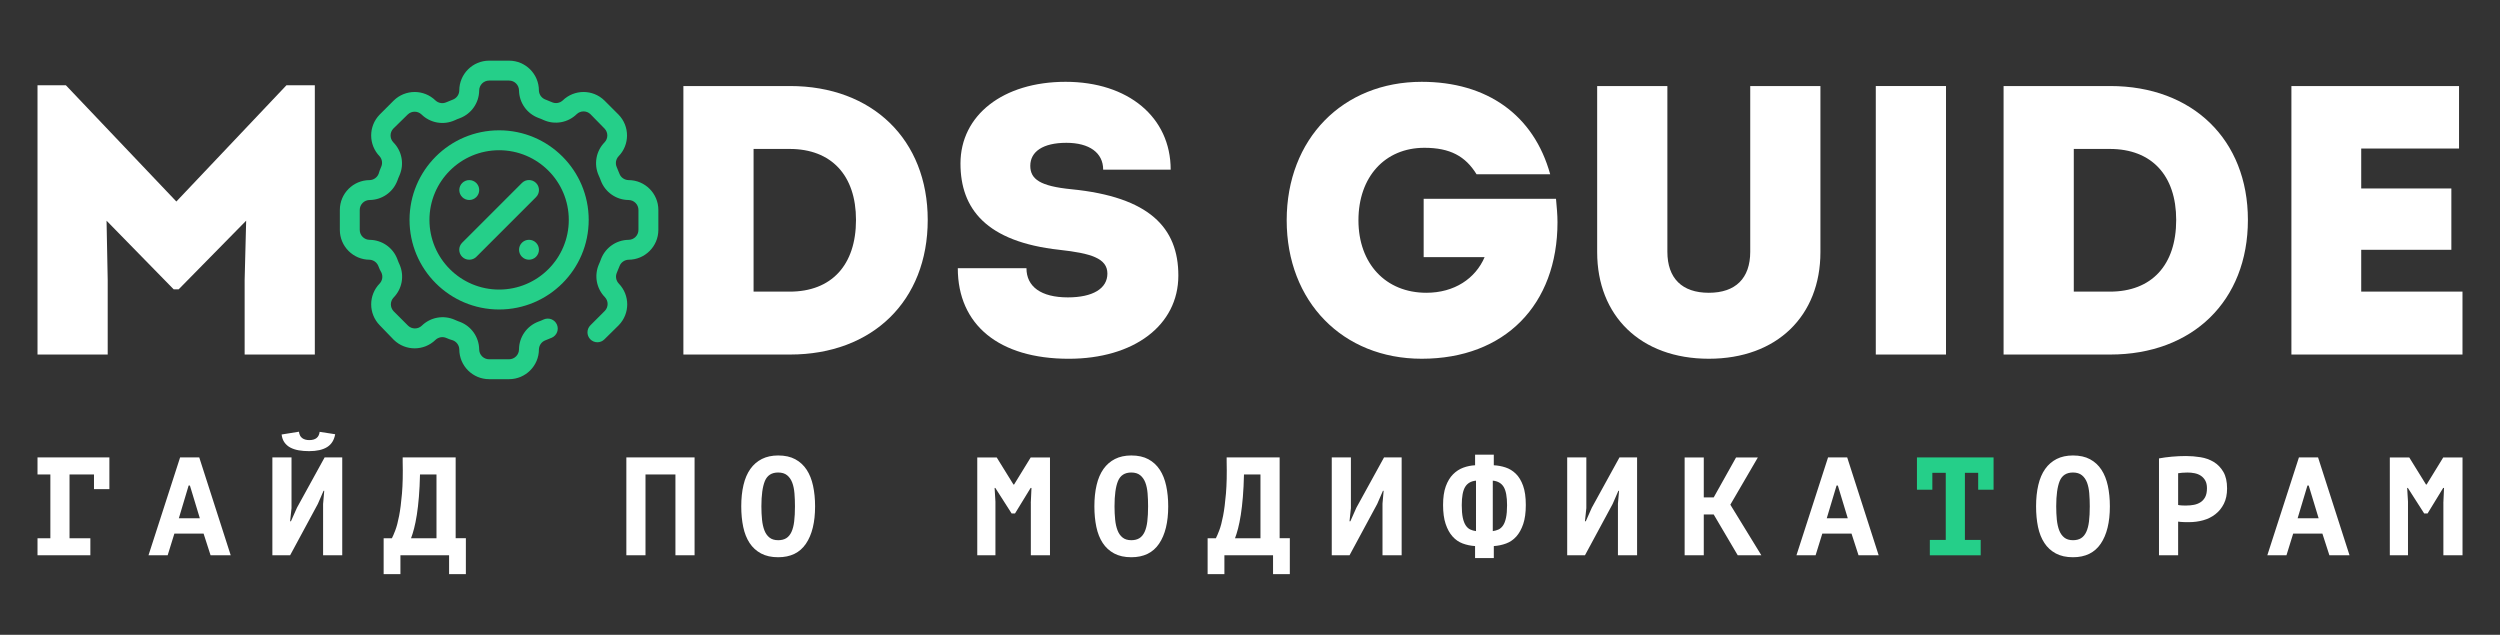 <?xml version="1.0" encoding="utf-8"?>
<!-- Generator: Adobe Illustrator 25.0.1, SVG Export Plug-In . SVG Version: 6.00 Build 0)  -->
<svg version="1.1" id="Слой_3" xmlns="http://www.w3.org/2000/svg" xmlns:xlink="http://www.w3.org/1999/xlink" x="0px" y="0px"
	 viewBox="0 0 126.023 32" style="enable-background:new 0 0 126.023 32;" xml:space="preserve">
<rect x="0" y="0" width="126.023" height="32" fill="#333333" stroke="none"/>
<style type="text/css">
	.st0{fill:#25CF89;}
	.st1{fill:#FFFFFF;}
</style>
<g>
	<g>
		<path class="st0" d="M25.662,19.114h-1.004c-0.831,0-1.505-0.674-1.505-1.505l0,0
			c-0.007-0.201-0.133-0.379-0.321-0.452c-0.12-0.033-0.231-0.074-0.331-0.12
			c-0.185-0.081-0.4-0.044-0.547,0.095c-0.585,0.57-1.518,0.57-2.102,0
			l-0.713-0.738c-0.57-0.585-0.57-1.518,0-2.102
			c0.137-0.148,0.173-0.363,0.09-0.547c-0.06-0.1-0.112-0.211-0.156-0.331
			c-0.07-0.183-0.241-0.309-0.437-0.321c-0.831,0-1.505-0.674-1.505-1.505v-1.004
			c0-0.831,0.674-1.505,1.505-1.505c0.201-0.007,0.379-0.133,0.452-0.321
			c0.033-0.12,0.074-0.231,0.12-0.331c0.088-0.18,0.06-0.395-0.07-0.547
			c-0.57-0.585-0.57-1.518,0-2.102l0.713-0.713c0.585-0.57,1.518-0.57,2.102,0
			c0.148,0.137,0.363,0.173,0.547,0.09l0.331-0.135
			c0.19-0.073,0.316-0.253,0.321-0.457c0-0.831,0.674-1.505,1.505-1.505h1.004
			c0.831,0,1.505,0.674,1.505,1.505c0.007,0.201,0.133,0.379,0.321,0.452
			l0.331,0.135c0.183,0.084,0.398,0.05,0.547-0.085
			c0.585-0.57,1.518-0.57,2.102,0l0.713,0.713c0.57,0.585,0.57,1.518,0,2.102
			c-0.137,0.148-0.173,0.363-0.09,0.547c0.05,0.11,0.095,0.221,0.135,0.331
			c0.073,0.19,0.253,0.316,0.457,0.321c0.831,0,1.505,0.674,1.505,1.505v1.004
			c0,0.831-0.674,1.505-1.505,1.505c-0.201,0.007-0.379,0.133-0.452,0.321
			c-0.04,0.11-0.085,0.221-0.135,0.331c-0.081,0.185-0.044,0.4,0.095,0.547
			c0.57,0.585,0.57,1.518,0,2.102l-0.723,0.713
			c-0.196,0.195-0.512,0.195-0.707,0c-0.195-0.196-0.195-0.512,0-0.707
			l0.733-0.733c0.182-0.193,0.182-0.494,0-0.687
			c-0.431-0.44-0.55-1.098-0.301-1.661c0.045-0.095,0.08-0.191,0.115-0.286
			c0.226-0.563,0.768-0.935,1.375-0.943c0.277,0,0.502-0.225,0.502-0.502v-1.004
			c0-0.277-0.225-0.502-0.502-0.502c-0.617-0.006-1.168-0.388-1.39-0.963
			c-0.033-0.096-0.072-0.19-0.115-0.281c-0.251-0.564-0.132-1.225,0.301-1.666
			c0.182-0.193,0.182-0.494,0-0.687l-0.718-0.733c-0.193-0.182-0.494-0.182-0.687,0
			c-0.441,0.433-1.101,0.552-1.666,0.301c-0.091-0.044-0.185-0.082-0.281-0.115
			c-0.571-0.22-0.951-0.763-0.963-1.375c0-0.277-0.225-0.502-0.502-0.502h-1.004
			c-0.277,0-0.502,0.225-0.502,0.502c-0.006,0.617-0.388,1.168-0.963,1.39
			c-0.096,0.033-0.19,0.072-0.281,0.115c-0.564,0.251-1.225,0.132-1.666-0.301
			c-0.193-0.182-0.494-0.182-0.687,0l-0.733,0.718c-0.182,0.193-0.182,0.494,0,0.687
			c0.436,0.437,0.561,1.095,0.316,1.661c-0.045,0.095-0.08,0.191-0.115,0.286
			c-0.222,0.576-0.773,0.957-1.39,0.963c-0.277,0-0.502,0.225-0.502,0.502v1.004
			c0,0.277,0.225,0.502,0.502,0.502c0.617,0.006,1.168,0.388,1.39,0.963
			c0.033,0.096,0.072,0.19,0.115,0.281c0.251,0.564,0.132,1.225-0.301,1.666
			c-0.182,0.193-0.182,0.494,0,0.687l0.733,0.733c0.193,0.182,0.494,0.182,0.687,0
			c0.44-0.431,1.098-0.55,1.661-0.301c0.095,0.045,0.191,0.08,0.286,0.115
			c0.565,0.225,0.939,0.767,0.948,1.375c0,0.277,0.225,0.502,0.502,0.502h1.004
			c0.277,0,0.502-0.225,0.502-0.502c0.006-0.617,0.388-1.168,0.963-1.39
			c0.096-0.033,0.19-0.072,0.281-0.115c0.254-0.114,0.551-0,0.665,0.253
			c0.114,0.254,0,0.551-0.253,0.665l0,0c-0.11,0.05-0.221,0.095-0.331,0.135
			c-0.188,0.072-0.314,0.25-0.321,0.452
			C27.167,18.44,26.493,19.114,25.662,19.114L25.662,19.114z"/>
		<path class="st0" d="M25.16,15.601c-2.494,0-4.516-2.022-4.516-4.516
			s2.022-4.516,4.516-4.516s4.516,2.022,4.516,4.516S27.654,15.601,25.16,15.601z
			 M25.16,7.573c-1.94,0-3.512,1.573-3.512,3.512s1.573,3.512,3.512,3.512
			s3.512-1.573,3.512-3.512S27.1,7.573,25.16,7.573z"/>
		<g>
			<path class="st0" d="M23.655,13.092c-0.277,0.002-0.503-0.222-0.505-0.499
				c-0.001-0.135,0.053-0.264,0.148-0.359l3.011-3.011
				c0.197-0.197,0.516-0.197,0.713,0c0.197,0.197,0.197,0.516,0,0.713l0,0
				l-3.011,3.011C23.917,13.041,23.788,13.093,23.655,13.092z M23.655,10.082
				c-0.277,0-0.502-0.225-0.502-0.502s0.225-0.502,0.502-0.502
				c0.277,0,0.502,0.225,0.502,0.502S23.932,10.082,23.655,10.082z M26.666,13.092
				c-0.277,0-0.502-0.225-0.502-0.502s0.225-0.502,0.502-0.502
				s0.502,0.225,0.502,0.502S26.943,13.092,26.666,13.092z"/>
		</g>
	</g>
	<g>
		<g>
			<path class="st1" d="M15.87,4.299v13.573h-3.538v-3.751l0.077-2.997L9.006,14.585H8.755
				l-3.384-3.46l0.058,2.997v3.751H1.891V4.299h1.431l5.568,5.859l5.549-5.859
				H15.87z"/>
			<path class="st1" d="M46.766,11.086c0,4.079-2.783,6.786-6.941,6.786h-5.376V4.337
				h5.376C43.982,4.337,46.766,7.044,46.766,11.086z M43.15,11.086
				c0-2.243-1.237-3.578-3.345-3.578h-1.818v7.193h1.818
				C41.913,14.701,43.15,13.367,43.15,11.086z"/>
			<path class="st1" d="M48.282,13.521h3.461c0,0.928,0.735,1.47,2.088,1.47
				c1.256,0,1.992-0.445,1.992-1.199c0-0.773-0.831-1.024-2.417-1.199
				c-3.693-0.405-4.989-2.069-4.989-4.35c0-2.436,2.147-4.119,5.298-4.119
				c3.151,0,5.298,1.779,5.298,4.428h-3.403c0-0.851-0.697-1.353-1.856-1.353
				c-1.18,0-1.818,0.444-1.818,1.16c0,0.677,0.502,1.025,2.069,1.18
				c3.925,0.387,5.395,1.933,5.395,4.35c0,2.513-2.243,4.196-5.53,4.196
				C50.37,18.084,48.282,16.383,48.282,13.521z"/>
			<path class="st1" d="M78.512,11.201c0,4.157-2.65,6.883-6.845,6.883
				c-3.983,0-6.806-2.881-6.806-6.98s2.823-6.98,6.806-6.98
				c3.287,0,5.646,1.663,6.477,4.66h-3.712c-0.56-0.909-1.333-1.334-2.629-1.334
				c-1.992,0-3.325,1.47-3.325,3.654c0,2.185,1.373,3.654,3.423,3.654
				c1.411,0,2.475-0.715,2.938-1.798h-3.073v-2.939h6.671
				C78.473,10.428,78.512,10.815,78.512,11.201z"/>
			<path class="st1" d="M80.512,12.71V4.337h3.539v8.353c0,1.334,0.735,2.069,2.088,2.069
				c1.354,0,2.089-0.734,2.089-2.069V4.337h3.538v8.372
				c0,3.209-2.185,5.375-5.627,5.375S80.512,15.919,80.512,12.71z"/>
			<path class="st1" d="M94.557,4.337h3.539v13.535h-3.539V4.337z"/>
			<path class="st1" d="M113.315,11.086c0,4.079-2.783,6.786-6.941,6.786h-5.375V4.337
				h5.375C110.531,4.337,113.315,7.044,113.315,11.086z M109.7,11.086
				c0-2.243-1.237-3.578-3.345-3.578h-1.817v7.193h1.817
				C108.463,14.701,109.7,13.367,109.7,11.086z"/>
			<path class="st1" d="M124.132,14.701v3.171h-8.624V4.337h8.45v3.152h-4.931v2.01h4.544
				v3.094h-4.544v2.108H124.132z"/>
		</g>
		<g>
			<path class="st1" d="M1.891,27.132h0.648v-3.214H1.891v-0.86h3.623v1.6H4.738v-0.74
				H3.505v3.214h1.05v0.86H1.891V27.132z"/>
			<path class="st1" d="M10.263,26.899H8.79l-0.338,1.092H7.486l1.593-4.933h0.965
				l1.586,4.933h-1.015L10.263,26.899z M9.016,26.124h1.057l-0.5-1.649H9.509
				L9.016,26.124z"/>
			<path class="st1" d="M16.289,25.384l0.056-0.642h-0.035l-0.289,0.663l-1.396,2.586
				h-0.895v-4.933h0.965v2.558l-0.071,0.662h0.042l0.303-0.683l1.395-2.537h0.888
				v4.933h-0.965V25.384z M15.07,21.762c0.019,0.15,0.074,0.259,0.166,0.324
				c0.091,0.066,0.21,0.099,0.356,0.099c0.315,0,0.488-0.139,0.521-0.416
				l0.783,0.12c-0.052,0.296-0.187,0.512-0.406,0.648
				c-0.218,0.136-0.52,0.205-0.906,0.205c-0.193,0-0.369-0.014-0.528-0.042
				c-0.16-0.029-0.299-0.074-0.419-0.138c-0.12-0.063-0.218-0.149-0.296-0.257
				c-0.078-0.108-0.126-0.242-0.145-0.402L15.07,21.762z"/>
			<path class="st1" d="M23.484,28.943h-0.846v-0.951h-2.453v0.951h-0.846v-1.811h0.416
				c0.047-0.089,0.105-0.223,0.173-0.402c0.068-0.178,0.132-0.419,0.19-0.723
				c0.059-0.303,0.107-0.679,0.145-1.127c0.038-0.449,0.05-0.988,0.035-1.617
				v-0.205h2.671v4.073h0.515V28.943z M22.003,27.132v-3.214h-0.831
				c-0.009,0.418-0.028,0.795-0.056,1.131c-0.028,0.336-0.062,0.637-0.104,0.902
				c-0.042,0.265-0.088,0.496-0.139,0.691c-0.051,0.195-0.102,0.358-0.153,0.49
				H22.003z"/>
			<path class="st1" d="M34.047,23.918H32.539v4.073h-0.965v-4.933h3.439v4.933h-0.965
				V23.918z"/>
			<path class="st1" d="M37.366,25.525c0-0.399,0.037-0.759,0.113-1.078
				c0.075-0.32,0.191-0.588,0.346-0.807c0.155-0.219,0.349-0.386,0.582-0.504
				c0.233-0.117,0.506-0.176,0.821-0.176c0.338,0,0.625,0.063,0.86,0.19
				c0.235,0.127,0.426,0.303,0.574,0.528c0.148,0.226,0.256,0.496,0.324,0.811
				c0.068,0.315,0.102,0.66,0.102,1.036c0,0.804-0.154,1.432-0.462,1.885
				c-0.308,0.454-0.774,0.68-1.399,0.68c-0.338,0-0.626-0.063-0.863-0.19
				c-0.237-0.127-0.43-0.303-0.578-0.529c-0.148-0.225-0.255-0.496-0.321-0.81
				S37.366,25.901,37.366,25.525z M38.381,25.525c0,0.24,0.011,0.463,0.032,0.67
				c0.021,0.207,0.061,0.387,0.12,0.539c0.058,0.153,0.143,0.274,0.254,0.363
				c0.11,0.089,0.257,0.134,0.44,0.134c0.164,0,0.3-0.034,0.409-0.102
				c0.108-0.068,0.195-0.173,0.261-0.314c0.065-0.141,0.112-0.318,0.137-0.532
				c0.026-0.214,0.039-0.467,0.039-0.758c0-0.23-0.008-0.448-0.025-0.655
				c-0.017-0.206-0.054-0.387-0.113-0.543c-0.059-0.155-0.145-0.278-0.258-0.37
				c-0.113-0.092-0.263-0.138-0.451-0.138c-0.329,0-0.552,0.144-0.67,0.43
				C38.44,24.536,38.381,24.962,38.381,25.525z"/>
			<path class="st1" d="M51.961,25.363l0.035-0.768h-0.042l-0.789,1.29h-0.169
				l-0.824-1.29h-0.035l0.042,0.691v2.706h-0.916v-4.933h0.98l0.846,1.367h0.029
				l0.839-1.367h0.972v4.933h-0.965V25.363z"/>
			<path class="st1" d="M55.167,25.525c0-0.399,0.037-0.759,0.113-1.078
				c0.075-0.32,0.191-0.588,0.346-0.807c0.155-0.219,0.349-0.386,0.582-0.504
				c0.233-0.117,0.506-0.176,0.821-0.176c0.338,0,0.625,0.063,0.86,0.19
				c0.235,0.127,0.426,0.303,0.574,0.528c0.148,0.226,0.256,0.496,0.324,0.811
				c0.068,0.315,0.102,0.66,0.102,1.036c0,0.804-0.154,1.432-0.462,1.885
				c-0.308,0.454-0.774,0.68-1.399,0.68c-0.338,0-0.626-0.063-0.863-0.19
				c-0.237-0.127-0.43-0.303-0.578-0.529c-0.148-0.225-0.255-0.496-0.321-0.81
				S55.167,25.901,55.167,25.525z M56.182,25.525c0,0.24,0.011,0.463,0.032,0.67
				c0.021,0.207,0.061,0.387,0.12,0.539c0.058,0.153,0.143,0.274,0.254,0.363
				c0.11,0.089,0.257,0.134,0.44,0.134c0.164,0,0.3-0.034,0.409-0.102
				c0.108-0.068,0.195-0.173,0.261-0.314c0.065-0.141,0.112-0.318,0.137-0.532
				c0.026-0.214,0.039-0.467,0.039-0.758c0-0.23-0.008-0.448-0.025-0.655
				c-0.017-0.206-0.054-0.387-0.113-0.543c-0.059-0.155-0.145-0.278-0.258-0.37
				c-0.113-0.092-0.263-0.138-0.451-0.138c-0.329,0-0.552,0.144-0.67,0.43
				S56.182,24.962,56.182,25.525z"/>
			<path class="st1" d="M65.019,28.943h-0.846v-0.951h-2.452v0.951h-0.846v-1.811h0.416
				c0.047-0.089,0.105-0.223,0.173-0.402c0.068-0.178,0.132-0.419,0.19-0.723
				c0.059-0.303,0.107-0.679,0.145-1.127c0.038-0.449,0.05-0.988,0.035-1.617
				v-0.205h2.671v4.073h0.514V28.943z M63.539,27.132v-3.214H62.708
				c-0.009,0.418-0.028,0.795-0.056,1.131c-0.028,0.336-0.062,0.637-0.104,0.902
				c-0.042,0.265-0.088,0.496-0.139,0.691c-0.051,0.195-0.102,0.358-0.153,0.49
				H63.539z"/>
			<path class="st1" d="M69.691,25.384l0.057-0.642h-0.035l-0.289,0.663l-1.395,2.586h-0.896
				v-4.933h0.965v2.558l-0.07,0.662h0.042l0.303-0.683l1.395-2.537h0.888v4.933
				h-0.965V25.384z"/>
			<path class="st1" d="M74.356,22.918h0.945v0.536c0.202,0.009,0.399,0.046,0.592,0.109
				c0.193,0.063,0.365,0.169,0.518,0.317c0.152,0.148,0.274,0.349,0.366,0.603
				c0.092,0.254,0.138,0.578,0.138,0.972c0,0.38-0.043,0.7-0.13,0.959
				c-0.088,0.258-0.204,0.468-0.349,0.631c-0.146,0.162-0.318,0.28-0.515,0.352
				c-0.197,0.073-0.404,0.116-0.619,0.13v0.606h-0.945v-0.606
				c-0.221-0.014-0.429-0.058-0.623-0.13c-0.196-0.073-0.366-0.19-0.511-0.352
				c-0.146-0.162-0.262-0.373-0.349-0.631c-0.087-0.259-0.13-0.578-0.13-0.959
				c0-0.376,0.045-0.689,0.137-0.941c0.092-0.251,0.214-0.453,0.367-0.606
				c0.152-0.152,0.325-0.264,0.518-0.335c0.193-0.07,0.39-0.11,0.592-0.119
				V22.918z M74.405,24.229c-0.251,0.023-0.434,0.129-0.548,0.316
				s-0.171,0.494-0.171,0.921c0,0.258,0.018,0.468,0.052,0.632
				c0.035,0.164,0.086,0.294,0.15,0.39c0.065,0.096,0.141,0.164,0.227,0.204
				c0.086,0.04,0.182,0.066,0.289,0.081V24.229z M75.251,26.773
				c0.103-0.014,0.199-0.041,0.286-0.081c0.088-0.04,0.165-0.108,0.231-0.204
				c0.065-0.096,0.115-0.226,0.149-0.39c0.035-0.164,0.053-0.375,0.053-0.632
				c0-0.427-0.057-0.733-0.171-0.921c-0.114-0.187-0.297-0.293-0.549-0.316V26.773
				z"/>
			<path class="st1" d="M81.559,25.384l0.057-0.642h-0.035l-0.289,0.663l-1.395,2.586
				h-0.896v-4.933h0.965v2.558l-0.07,0.662h0.042l0.303-0.683l1.395-2.537h0.888
				v4.933h-0.965V25.384z"/>
			<path class="st1" d="M86.386,25.934h-0.5v2.058h-0.965v-4.933h0.965v2.016h0.5
				l1.128-2.016h1.099l-1.388,2.382l1.564,2.551h-1.191L86.386,25.934z"/>
			<path class="st1" d="M93.334,26.899h-1.473l-0.338,1.092h-0.965l1.593-4.933h0.965
				l1.586,4.933h-1.015L93.334,26.899z M92.086,26.124h1.058l-0.5-1.649h-0.064
				L92.086,26.124z"/>
			<path class="st0" d="M97.281,27.217h0.803v-3.383h-0.676v0.852h-0.776v-1.628h3.862v1.628
				h-0.775v-0.852h-0.67v3.383h0.796v0.775H97.281V27.217z"/>
			<path class="st1" d="M102.637,25.525c0-0.399,0.037-0.759,0.113-1.078
				c0.075-0.32,0.19-0.588,0.345-0.807c0.155-0.219,0.349-0.386,0.581-0.504
				c0.233-0.117,0.506-0.176,0.821-0.176c0.338,0,0.625,0.063,0.86,0.19
				c0.235,0.127,0.427,0.303,0.574,0.528c0.148,0.226,0.256,0.496,0.324,0.811
				c0.068,0.315,0.102,0.66,0.102,1.036c0,0.804-0.154,1.432-0.462,1.885
				c-0.308,0.454-0.774,0.68-1.399,0.68c-0.338,0-0.625-0.063-0.863-0.19
				c-0.237-0.127-0.43-0.303-0.577-0.529c-0.148-0.225-0.256-0.496-0.322-0.81
				C102.669,26.247,102.637,25.901,102.637,25.525z M103.652,25.525
				c0,0.24,0.011,0.463,0.031,0.67c0.022,0.207,0.062,0.387,0.12,0.539
				c0.059,0.153,0.144,0.274,0.254,0.363c0.111,0.089,0.258,0.134,0.44,0.134
				c0.165,0,0.301-0.034,0.409-0.102c0.108-0.068,0.195-0.173,0.261-0.314
				c0.066-0.141,0.112-0.318,0.138-0.532c0.026-0.214,0.039-0.467,0.039-0.758
				c0-0.23-0.009-0.448-0.026-0.655c-0.016-0.206-0.054-0.387-0.112-0.543
				c-0.059-0.155-0.145-0.278-0.258-0.37c-0.113-0.092-0.263-0.138-0.451-0.138
				c-0.328,0-0.552,0.144-0.67,0.43C103.711,24.536,103.652,24.962,103.652,25.525z"/>
			<path class="st1" d="M108.832,23.108c0.198-0.037,0.415-0.067,0.652-0.088
				c0.238-0.021,0.474-0.032,0.709-0.032c0.244,0,0.49,0.02,0.736,0.06
				c0.247,0.04,0.468,0.12,0.666,0.24c0.198,0.119,0.358,0.287,0.483,0.5
				c0.125,0.214,0.187,0.492,0.187,0.835c0,0.301-0.054,0.558-0.162,0.772
				c-0.108,0.214-0.251,0.39-0.43,0.528c-0.179,0.139-0.381,0.24-0.61,0.303
				c-0.228,0.063-0.464,0.095-0.708,0.095c-0.024,0-0.062,0-0.113,0
				c-0.052,0-0.106-0.001-0.162-0.003c-0.056-0.002-0.112-0.006-0.165-0.01
				c-0.054-0.005-0.093-0.009-0.117-0.014v1.698h-0.965V23.108z M110.27,23.82
				c-0.094,0-0.184,0.003-0.268,0.011c-0.085,0.007-0.152,0.015-0.204,0.025v1.6
				c0.019,0.005,0.047,0.009,0.085,0.014c0.037,0.004,0.078,0.008,0.12,0.01
				c0.042,0.002,0.084,0.003,0.124,0.003c0.039,0,0.069,0,0.088,0
				c0.127,0,0.253-0.011,0.378-0.035c0.124-0.024,0.236-0.067,0.334-0.131
				c0.099-0.063,0.177-0.151,0.236-0.264c0.059-0.113,0.088-0.261,0.088-0.444
				c0-0.155-0.029-0.283-0.085-0.384c-0.056-0.101-0.131-0.182-0.222-0.243
				c-0.091-0.061-0.197-0.103-0.314-0.127S110.392,23.82,110.27,23.82z"/>
			<path class="st1" d="M117.07,26.899h-1.473l-0.338,1.092h-0.965l1.593-4.933h0.965
				l1.586,4.933h-1.015L117.07,26.899z M115.822,26.124h1.058l-0.5-1.649h-0.064
				L115.822,26.124z"/>
			<path class="st1" d="M123.167,25.363l0.035-0.768h-0.042l-0.789,1.29h-0.169
				l-0.825-1.29h-0.034l0.042,0.691v2.706h-0.916v-4.933h0.979l0.846,1.367h0.029
				l0.839-1.367h0.972v4.933h-0.965V25.363z"/>
		</g>
	</g>
</g>
</svg>

